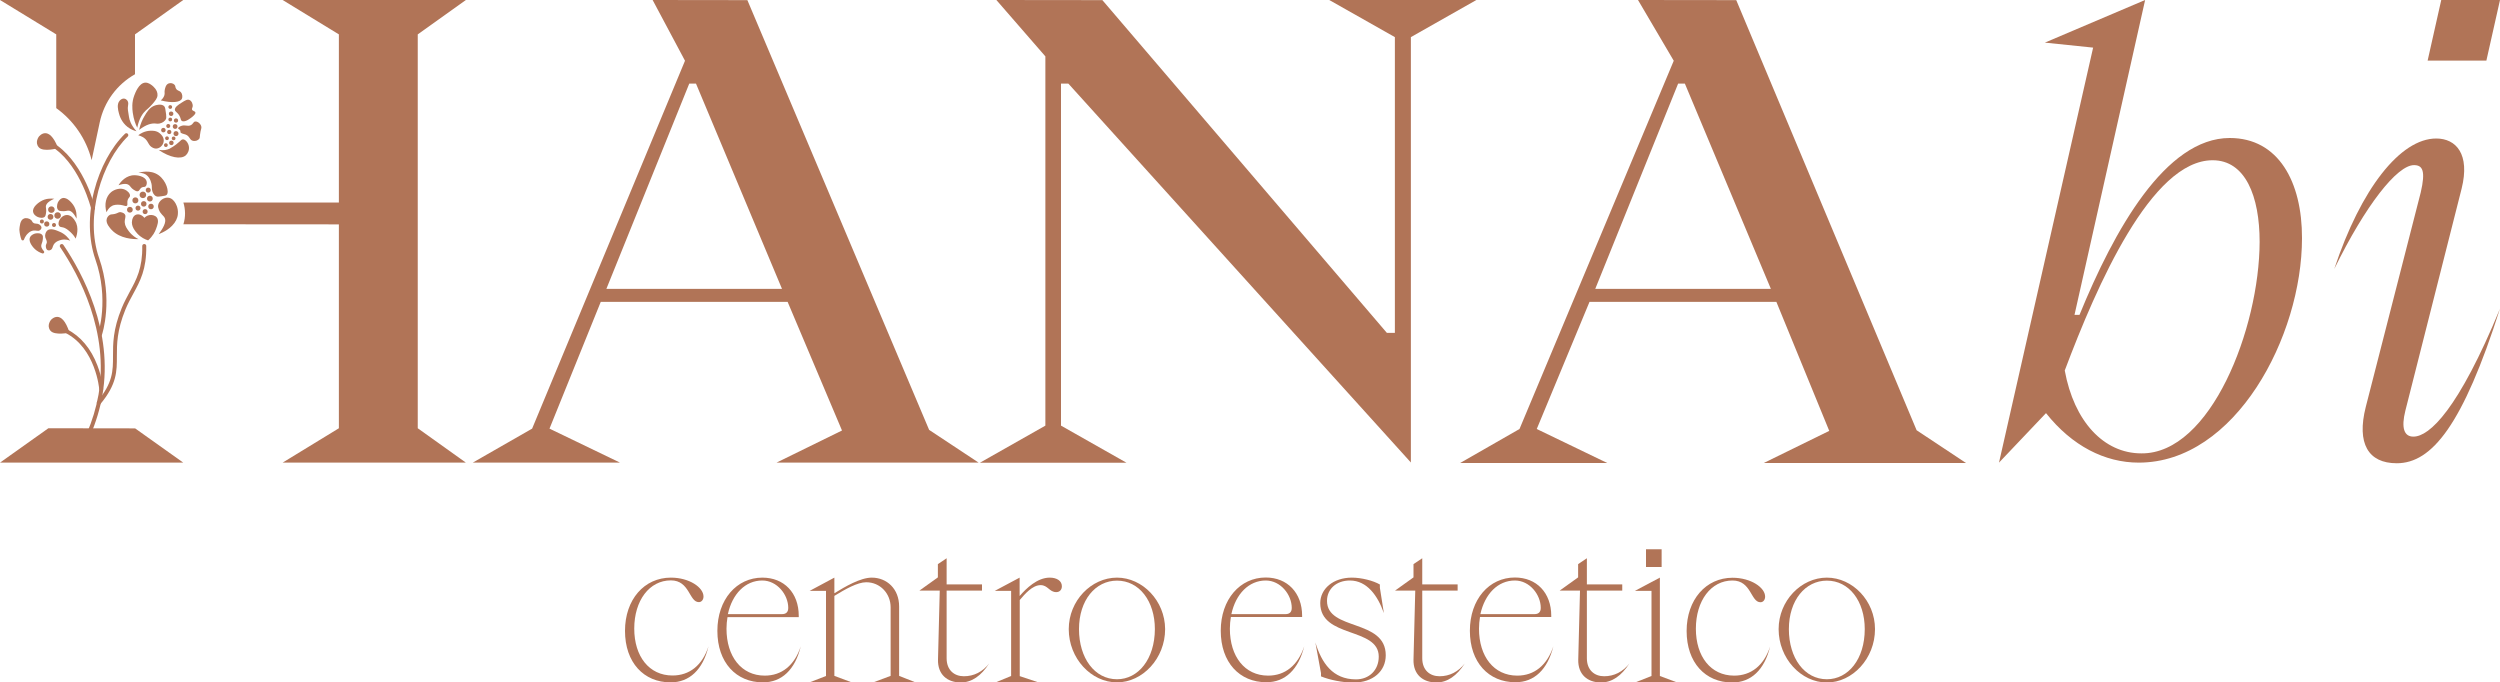 <?xml version="1.0" encoding="UTF-8" standalone="no"?>
<!DOCTYPE svg PUBLIC "-//W3C//DTD SVG 1.1//EN" "http://www.w3.org/Graphics/SVG/1.1/DTD/svg11.dtd">
<svg width="100%" height="100%" viewBox="0 0 2000 546" version="1.1" xmlns="http://www.w3.org/2000/svg" xmlns:xlink="http://www.w3.org/1999/xlink" xml:space="preserve" xmlns:serif="http://www.serif.com/" style="fill-rule:evenodd;clip-rule:evenodd;stroke-linejoin:round;stroke-miterlimit:2;">
    <g>
        <g>
            <g>
                <g>
                    <path d="M70.9,348.8C70.7,348.8 70.5,348.8 70.3,348.7C69.5,348.4 69.1,347.4 69.5,346.6C73.8,336.6 76.9,326.3 78.8,315.8C87.5,265.5 63.3,220.2 48.1,197.7C47.6,197 47.8,196 48.5,195.5C49.2,195 50.2,195.2 50.7,195.9C66.2,218.8 90.8,264.9 81.9,316.3C80,327 76.8,337.7 72.4,347.9C72.1,348.5 71.5,348.8 70.9,348.8Z" style="fill:rgb(177,116,87);fill-rule:nonzero;"/>
                    <path d="M81,313C80.2,313 79.5,312.4 79.4,311.5C79.4,311.2 76.6,278.5 52.3,266.3C51.5,265.9 51.2,265 51.6,264.2C52,263.4 52.9,263.1 53.7,263.5C64.4,268.9 72.8,278.9 77.9,292.3C81.8,302.4 82.4,310.8 82.5,311.2C82.6,312.1 81.9,312.8 81,312.9C81.1,313 81.1,313 81,313Z" style="fill:rgb(177,116,87);fill-rule:nonzero;"/>
                    <path d="M79,323.9C78.6,323.9 78.3,323.8 78,323.5C77.3,322.9 77.2,321.9 77.8,321.3C90.4,306.1 90.4,296.7 90.4,284.9C90.4,275 90.3,263.7 97.4,246.4C99.4,241.5 101.7,237.4 103.8,233.4C109.1,223.7 114.1,214.5 113.8,196.8C113.8,195.9 114.5,195.2 115.4,195.2C116.3,195.2 117,195.9 117,196.8C117.3,215.4 112.1,224.9 106.6,235C104.5,238.9 102.2,243 100.3,247.7C93.5,264.4 93.5,275.3 93.5,285C93.5,297 93.6,307.3 80.2,323.4C80,323.7 79.5,323.9 79,323.9Z" style="fill:rgb(177,116,87);fill-rule:nonzero;"/>
                    <path d="M80,269.1C79.8,269.1 79.7,269.1 79.5,269C78.7,268.7 78.2,267.8 78.5,267C78.6,266.7 87.5,239.5 76.3,207.5C70.8,191.7 70.4,172.2 75.3,152.8C80,134.4 89,117.7 100,107C100.6,106.4 101.6,106.4 102.2,107C102.8,107.6 102.8,108.6 102.2,109.2C81.7,129.1 67.5,172.9 79.3,206.5C90.8,239.6 81.9,266.9 81.5,268C81.3,268.7 80.7,269.1 80,269.1Z" style="fill:rgb(177,116,87);fill-rule:nonzero;"/>
                    <path d="M74.4,168.1C73.7,168.1 73,167.6 72.9,166.9C72.8,166.6 64.9,134.4 44,119C43.3,118.5 43.1,117.5 43.7,116.8C44.2,116.1 45.2,115.9 45.9,116.5C67.8,132.6 75.7,164.8 76,166.2C76.2,167 75.7,167.9 74.8,168.1L74.4,168.1Z" style="fill:rgb(177,116,87);fill-rule:nonzero;"/>
                    <path d="M55.6,266.1C55.6,266.1 43.6,268.7 40.3,264.5C37,260.3 40.8,255.9 40.8,255.9C40.8,255.9 49.2,246.1 55.6,266.1Z" style="fill:rgb(177,116,87);fill-rule:nonzero;"/>
                    <path d="M46.5,118.5C46.5,118.5 34.7,121.9 31.1,117.9C27.5,113.9 31.1,109.3 31.1,109.3C31.1,109.3 38.9,98.9 46.5,118.5Z" style="fill:rgb(177,116,87);fill-rule:nonzero;"/>
                    <path d="M110.8,191.3C108.8,190.4 105.6,188.4 103,184.9C101.4,182.7 100,180.8 99.8,178C99.6,174.9 101.1,173.3 99.9,171.5C98.8,169.9 96.5,169.8 96.4,169.7C94.8,169.6 94.6,170.4 92,171.1C89.6,171.7 89,171.2 87.7,172C86.3,172.8 85.6,174.3 85.4,175.1C84.4,178.6 88,182.5 89.4,184C96.1,191.1 106.9,191.4 110.8,191.3Z" style="fill:rgb(177,116,87);fill-rule:nonzero;"/>
                    <path d="M118.5,192.3C116.2,191.6 112.7,190 109.8,186.8C108.4,185.2 104.6,181 105.7,176.2C105.8,175.5 106.5,172.5 109,171.7C111.1,171 113.7,172 115.5,174.3C116,173.8 117.3,172.5 119.4,172.1C121.4,171.7 124,172.2 125.4,173.9C127.4,176.4 125.9,180.3 124.8,183.2C124.1,185.2 122.4,188.8 118.5,192.3Z" style="fill:rgb(177,116,87);fill-rule:nonzero;"/>
                    <path d="M126.9,187.3C132.5,180 132.8,176.3 131.7,174.2C130.8,172.4 128.5,171.4 127.1,167.8C126.7,166.6 126.3,165.6 126.5,164.2C127,160.7 131.2,157.5 135,158.2C137.8,158.7 139.4,161 140.2,162.3C140.2,162.3 142.8,166.1 142.3,171.3C141.8,177.9 135.6,184.1 126.9,187.3Z" style="fill:rgb(177,116,87);fill-rule:nonzero;"/>
                    <path d="M85.2,169.8C87.2,165.5 89.9,164.5 90.8,164.2C92.8,163.6 95.6,163.6 98,164.2C99.9,164.6 100.8,165.2 101.5,164.6C102.5,163.8 101.3,162.1 102.3,159.6C103,157.9 103.9,157.8 104,156.7C104.2,154.7 101.9,152.6 99.9,151.7C96.2,150 91.6,151.5 88.9,153.7C84.7,157.2 83.3,163.5 85.2,169.8Z" style="fill:rgb(177,116,87);fill-rule:nonzero;"/>
                    <path d="M94.8,148.2C99.5,146.5 101.9,147.1 103.1,148C104.4,149 104.7,150.4 107.1,151.9C108.2,152.6 109.2,153.2 110.3,153C111.8,152.6 111.7,150.8 113.6,149.9C114.9,149.3 115.5,149.8 116.3,149.2C117.5,148.3 117.7,146.1 117.2,144.7C116.1,141.3 110.1,139.7 105.6,140.3C99,141.4 95.4,147.2 94.8,148.2Z" style="fill:rgb(177,116,87);fill-rule:nonzero;"/>
                    <path d="M110.7,138.3C114.1,138.1 116.2,139.3 116.9,139.8C120.6,142.4 121.3,147.4 121.4,148.4C121.6,150.3 121.3,151.1 121.9,153C122.2,154 123,156.1 124.9,157C126,157.5 127.1,157.3 129.3,157C131.5,156.7 132.7,156.5 133.3,155.9C135.6,153.7 133.1,144.6 126.8,140.1C120.2,135.5 112.1,137.8 110.7,138.3Z" style="fill:rgb(177,116,87);fill-rule:nonzero;"/>
                    <circle cx="103.9" cy="167.8" r="2.3" style="fill:rgb(177,116,87);"/>
                    <circle cx="119.9" cy="158.9" r="2.3" style="fill:rgb(177,116,87);"/>
                    <circle cx="110.4" cy="166.5" r="2" style="fill:rgb(177,116,87);"/>
                    <circle cx="118.6" cy="152.1" r="2" style="fill:rgb(177,116,87);"/>
                    <circle cx="108.3" cy="160.3" r="2.4" style="fill:rgb(177,116,87);"/>
                    <circle cx="116.1" cy="169.3" r="2" style="fill:rgb(177,116,87);"/>
                    <circle cx="115" cy="163.1" r="2.2" style="fill:rgb(177,116,87);"/>
                    <circle cx="120.8" cy="165.2" r="2.2" style="fill:rgb(177,116,87);"/>
                    <circle cx="114.3" cy="155.9" r="2.6" style="fill:rgb(177,116,87);"/>
                    <path d="M109.2,105C107.6,104.6 104.8,103.7 102.1,101.6C97.1,97.7 95.6,92.5 95.1,90.5C94.4,87.9 93.3,83.3 95.7,80.6C96,80.2 97.5,78.6 99.4,78.9C101.2,79.1 102.2,80.9 102.2,81C102.9,82.4 102.5,83.9 102.4,84.8C102,86.7 102.4,89 103.2,93.6C103.5,95.9 104.7,100 109.2,105Z" style="fill:rgb(177,116,87);fill-rule:nonzero;"/>
                    <path d="M109.8,102.2C108.5,99.6 106.9,95.4 106.2,90.1C105.8,87 105.3,82 107.4,76.4C108.2,74.3 111.1,66.4 116.2,66.1C118.5,66 120.4,67.4 121.6,68.3C122.2,68.8 126.3,71.9 126,76.3C125.8,78.7 124.4,80.3 121.8,83.4C119.5,86 117.7,87.4 116.6,88.4C114.3,90.5 111.3,94.5 109.8,102.2Z" style="fill:rgb(177,116,87);fill-rule:nonzero;"/>
                    <path d="M111.3,103.9C112.3,99 114.1,95.4 115.4,93.2C117.5,89.5 119.7,85.9 123.9,84.4C124.4,84.2 129.1,82.7 131.3,84.9C132.2,85.8 132.4,87.7 132.9,91.6C133.1,93.7 133,94.3 132.9,94.8C132.1,97.2 129.5,98.2 129,98.4C126.8,99.3 124.9,98.9 124.1,98.8C121.4,98.6 117.3,99.3 111.3,103.9Z" style="fill:rgb(177,116,87);fill-rule:nonzero;"/>
                    <path d="M110.6,108.2C112.1,107 115.5,104.8 120.1,104.6C121.9,104.5 125.3,104.4 128,106.8C128.7,107.4 131.1,109.5 131,112.6C130.9,115.6 128.4,118.4 125.6,118.8C123.9,119.1 122.4,118.3 121.9,118C118.8,116.4 118.9,113.7 116.2,111.1C115.2,110.2 113.5,109 110.6,108.2Z" style="fill:rgb(177,116,87);fill-rule:nonzero;"/>
                    <path d="M126.9,119.9C131.1,120.6 133.8,119.8 135.6,119C136.5,118.5 139.9,116.7 143.6,113.3C144.7,112.2 145.3,111.6 146.3,111.5C148.4,111.4 150.7,114.4 151.1,117.2C151.6,120.1 150.2,122.9 148.6,124.3C144.7,127.7 135.9,126.1 126.9,119.9Z" style="fill:rgb(177,116,87);fill-rule:nonzero;"/>
                    <path d="M128.6,80.3C129.6,79.5 130.9,78.2 131.5,76.2C132,74.5 131.4,73.9 131.8,71.9C132.1,70.5 132.6,67.7 134.8,66.8C136.4,66.1 138.6,66.6 139.7,67.9C140.6,69 140,69.7 140.9,71C142,72.8 143.6,72.4 144.8,73.9C146,75.4 146.1,77.8 145.5,79C144.2,81.9 137.4,82.6 128.6,80.3Z" style="fill:rgb(177,116,87);fill-rule:nonzero;"/>
                    <path d="M139.9,87.8C139.8,85.7 142.5,83.9 145.2,82.2C148,80.4 149.9,79.2 151.6,80C153.4,80.8 154.5,83.4 154.1,85.4C153.9,86.4 153.4,86.9 153.6,87.6C154,88.9 156,88.8 156.3,89.9C156.7,91.1 154.7,92.7 153.8,93.5C153,94.1 148,98.4 145.4,96.7C144.4,96 144.9,95.1 143.6,92.7C141.9,89.6 140,89.5 139.9,87.8Z" style="fill:rgb(177,116,87);fill-rule:nonzero;"/>
                    <path d="M144.3,104.6C143.9,103.4 142.6,103.3 142.5,102.7C142.4,102.1 143.6,101.3 144.8,100.8C148.2,99.5 149.9,101.4 152.5,100.2C154.7,99.2 154.5,97.4 156.2,97.2C158.1,97 160.4,98.9 161,101C161.5,102.8 160.5,103.2 160,107.9C159.8,109.7 159.9,110.3 159.4,111C158.5,112.3 156.3,113.1 154.5,112.7C151.5,112.1 152,108.9 148.4,107.6C146.8,107 144.7,106.9 144.3,105.6C144.3,105.3 144.5,105.1 144.3,104.6Z" style="fill:rgb(177,116,87);fill-rule:nonzero;"/>
                    <circle cx="136.2" cy="85.6" r="1.5" style="fill:rgb(177,116,87);"/>
                    <circle cx="136.9" cy="91" r="1.8" style="fill:rgb(177,116,87);"/>
                    <circle cx="136.2" cy="95.6" r="1.5" style="fill:rgb(177,116,87);"/>
                    <circle cx="140.8" cy="96.4" r="1.7" style="fill:rgb(177,116,87);"/>
                    <circle cx="140.1" cy="101.2" r="1.9" style="fill:rgb(177,116,87);"/>
                    <circle cx="134.6" cy="100.8" r="1.6" style="fill:rgb(177,116,87);"/>
                    <circle cx="130.7" cy="104.1" r="1.8" style="fill:rgb(177,116,87);"/>
                    <circle cx="135.4" cy="105.6" r="1.7" style="fill:rgb(177,116,87);"/>
                    <circle cx="140.8" cy="106.9" r="2" style="fill:rgb(177,116,87);"/>
                    <circle cx="138.9" cy="110.7" r="1.5" style="fill:rgb(177,116,87);"/>
                    <circle cx="133.6" cy="110.6" r="1.5" style="fill:rgb(177,116,87);"/>
                    <circle cx="137.1" cy="114.3" r="1.8" style="fill:rgb(177,116,87);"/>
                    <circle cx="132.7" cy="116.1" r="1.5" style="fill:rgb(177,116,87);"/>
                    <path d="M56.2,192.6C55.3,192.2 52.5,191.1 49,191.9C47.9,192.2 44.7,192.9 43,195.6C41.9,197.4 42.2,199 40.6,199.9C40.5,200 39.2,200.7 38.1,200.1C36.9,199.5 36.7,197.8 36.7,197.4C36.4,195.2 37.8,195 37.4,193.1C37.2,191.9 36.7,191.3 36.3,190.1C35.7,188.2 36.4,185.8 37.7,184.5C40.3,182.1 45.2,184.3 47.3,185.2C51.9,187 54.6,190.2 56.2,192.6Z" style="fill:rgb(177,116,87);fill-rule:nonzero;"/>
                    <path d="M17.1,191.6C17.5,192.6 18.9,192.6 19.2,191.6C19.6,190.5 20.2,189.3 21.1,188.1C21.8,187.2 23.9,184.7 27,184.4C29.1,184.2 30.4,185.2 31.9,184.2C32,184.1 33.2,183.3 33.2,182.1C33.2,180.8 31.8,179.8 31.4,179.6C29.5,178.4 28.2,179.4 26.6,178.2C25.6,177.5 25.9,176.9 24.9,176C23.5,174.7 21,174.1 19.2,174.8C15.9,176 15.7,181.5 15.5,183.7C15.7,186.7 16.3,189.5 17.1,191.6Z" style="fill:rgb(177,116,87);fill-rule:nonzero;"/>
                    <path d="M60.5,190.9C59.2,188.5 57.8,187 56.7,186C54.6,184.1 52.7,182.3 49.8,181.8C49,181.7 48,181.6 47.4,180.8C46.6,179.8 46.8,178.4 46.9,177.9C47.4,175.1 50.3,171.9 53.7,172C57.1,172.1 59.2,175.3 59.9,176.5C63.8,182.3 61,189.6 60.5,190.9Z" style="fill:rgb(177,116,87);fill-rule:nonzero;"/>
                    <path d="M61.2,174.9C58.7,169.8 56.5,168.6 54.9,168.5C53.5,168.4 52.2,169.2 49.4,168.9C48.1,168.8 47.2,168.7 46.6,168C45.1,166.6 45.6,163.8 46.2,162.2C46.4,161.8 47.5,159.2 49.9,158.5C53.9,157.4 57.9,163 58.5,163.8C61.5,168.1 61.4,172.9 61.2,174.9Z" style="fill:rgb(177,116,87);fill-rule:nonzero;"/>
                    <path d="M43.4,159C38.2,161.3 36.9,163.4 36.7,165C36.6,166.4 37.3,167.7 36.8,170.6C36.6,171.9 36.4,172.7 35.8,173.4C34.3,174.8 31.5,174.2 30,173.5C29.6,173.3 27,172.1 26.5,169.6C25.6,165.5 31.4,161.8 32.2,161.3C36.6,158.4 41.4,158.8 43.4,159Z" style="fill:rgb(177,116,87);fill-rule:nonzero;"/>
                    <path d="M33.8,202.7C35,203.1 35.9,201.7 35,200.8C33.3,198.9 32.9,197.5 33,196.4C33.1,195 34.1,193.9 34.3,191C34.4,189.7 34.4,188.8 33.9,188.1C32.8,186.4 29.9,186.4 28.2,186.8C27.8,186.9 25,187.6 24,189.9C22.3,193.7 27.2,198.6 27.8,199.2C29.8,201 31.9,202.1 33.8,202.7Z" style="fill:rgb(177,116,87);fill-rule:nonzero;"/>
                    <circle cx="46.1" cy="172.4" r="2.6" style="fill:rgb(177,116,87);"/>
                    <circle cx="41.1" cy="167.7" r="2.6" style="fill:rgb(177,116,87);"/>
                    <circle cx="37.4" cy="179.2" r="2.1" style="fill:rgb(177,116,87);"/>
                    <circle cx="43.2" cy="180" r="1.6" style="fill:rgb(177,116,87);"/>
                    <circle cx="33.5" cy="177.2" r="1.6" style="fill:rgb(177,116,87);"/>
                    <circle cx="40.4" cy="173.5" r="2.3" style="fill:rgb(177,116,87);"/>
                </g>
                <path d="M146.6,370.1L0,370.1L38.7,342.6L108.1,342.7L146.6,370.1ZM146.7,162L271.1,162L271.1,27.5L226.1,0L372.7,0L334.2,27.5L334.2,342.6L372.7,370.1L226.1,370.1L271.1,342.6L271.1,179.5L146.7,179.4L146.8,179.1C148.5,173.6 148.4,167.6 146.7,162ZM45,86.5L45,27.5L0,0L146.6,0L108,27.5L108,59.4C93.5,67.6 83.3,81.5 79.8,97.8L73.3,128.2L73.2,127.7C68.9,111.1 58.9,96.5 45,86.5Z" style="fill:rgb(177,116,87);fill-rule:nonzero;"/>
            </g>
            <path d="M782.9,370.1L743.3,343.9L597.9,0.1L522.1,0L548,48.6L425.7,342.9L378.2,370.1L496,370.1L439.6,342.9L480.6,241.5L630.1,241.5L673.6,344.4L621.2,370.1L782.9,370.1ZM485.1,231.1L551.4,66.9L556.8,66.9L625.6,231.1L485.1,231.1Z" style="fill:rgb(177,116,87);fill-rule:nonzero;"/>
            <path d="M1128.8,370.1L854.7,66.9L848.8,66.9L848.8,340.5L901.2,370.2L783.9,370.2L836.3,340.5L836.3,45.1L797.1,0L881.9,0.1L1109.5,266.3L1115.9,266.3L1115.9,29.7L1063.4,0L1181.1,0L1128.7,29.7L1128.7,370.1L1128.8,370.1Z" style="fill:rgb(177,116,87);fill-rule:nonzero;"/>
            <path d="M1572.8,370.4L1533.3,344.2L1389,0.1L1310.4,0L1339,48.6L1215.6,343.2L1168.1,370.4L1285.8,370.4L1229.4,343.2L1271.6,241.5L1421.1,241.5L1463.4,344.7L1411,370.4L1572.8,370.4ZM1276.2,231.1L1342.5,66.9L1347.9,66.9L1416.7,231.1L1276.2,231.1Z" style="fill:rgb(177,116,87);fill-rule:nonzero;"/>
            <path d="M1783.8,110.4C1732.4,110.4 1691.3,184.1 1663.6,251.9L1659.6,251.9L1716.1,0L1635.9,34.1L1674.5,38.1L1599.2,370.1L1636.8,330.5C1657.6,356.7 1683.8,370.1 1711,370.1C1788.2,370.1 1841.6,269.2 1841.6,190.5C1841.7,145.5 1822.8,110.4 1783.8,110.4ZM1713.1,362.7C1682.9,362.7 1659.2,337 1651.8,296.4C1677.5,228.1 1721.1,128.2 1770.1,128.2C1796.3,128.2 1807.7,156.9 1807.7,193.5C1807.5,262.8 1768.5,363.2 1713.1,362.7Z" style="fill:rgb(177,116,87);fill-rule:nonzero;"/>
            <path d="M1892.6,325.6L1936.6,153.9C1940.6,136.6 1938.1,132.1 1931.2,132.1C1917.8,132.1 1892.6,163.8 1867.4,215.2C1888.7,150.9 1920.3,110.8 1949,110.8C1964.8,110.8 1976.2,123.2 1969.3,150.9L1924.3,328.5C1920.8,342.4 1923.3,349.3 1930.7,349.3C1943.6,349.3 1966.8,327.5 2000,246.9C1970.3,339.9 1945.6,370.6 1917.4,370.6C1894.6,370.6 1885.2,354.8 1892.6,325.6ZM1942.1,48.5L1953,0L2000,0L1989.1,48.5L1942.1,48.5Z" style="fill:rgb(177,116,87);fill-rule:nonzero;"/>
        </g>
        <g>
            <path d="M500,504.7C500,479.6 515.4,462.1 536.7,462.1C551.5,462.1 562.8,470 562.8,477.2C562.8,479.8 561.2,481.7 559.1,481.7C551.2,481.7 551.9,464.3 536.7,464.3C519.5,464.3 507.4,480.4 507.4,502.9C507.4,525.1 519.3,540.4 538,540.4C551.5,540.4 561.8,532.4 566.8,517.1C562.3,535.8 551.5,545.9 536.5,545.9C515,545.9 500,530 500,504.7Z" style="fill:rgb(177,116,87);fill-rule:nonzero;"/>
            <path d="M611.8,540.5C593.1,540.5 581.2,525.2 581.2,503C581.2,499.8 581.5,496.6 582,493.7L639,493.7L639,492.7C639,474.3 627.3,462.1 609.9,462.1C589.3,462.1 573.9,479.6 573.9,504.7C573.9,530 588.9,545.9 610.4,545.9C625.3,545.9 636.1,535.8 640.6,517.1C635.6,532.4 625.3,540.5 611.8,540.5ZM609.8,464.4C621.7,464.4 630.6,475.8 630.6,486.3C630.6,489.7 628.8,491.3 625.6,491.3L582.3,491.3C585.8,475.1 596.3,464.4 609.8,464.4Z" style="fill:rgb(177,116,87);fill-rule:nonzero;"/>
            <path d="M660.8,540.8L660.8,472.7L647.7,472.7L667.5,462.1L667.5,474.6C675.9,469.4 688.3,462.1 697.4,462.1C709.4,462.1 719.3,471 719.3,485.2L719.3,540.7L732.4,545.9L698.6,545.9L712.5,540.7L712.5,485.8C712.5,474.9 704.2,465.8 693,465.8C686,465.8 676.3,471.3 667.5,476.7L667.5,540.7L681.4,545.9L647.6,545.9L660.8,540.8Z" style="fill:rgb(177,116,87);fill-rule:nonzero;"/>
            <path d="M750.4,527.7L751.8,472.5L735.5,472.5L750.3,461.9L750.3,451.3L757.3,446.6L757.3,467.5L785.6,467.5L785.6,472.5L757.3,472.5L757.3,526.6C757.3,536.1 763.4,541 771.1,541C779.2,541 786.1,537.4 791.3,530.8C785,540.6 777.4,546 768.5,546C757.7,545.9 750.1,539.5 750.4,527.7Z" style="fill:rgb(177,116,87);fill-rule:nonzero;"/>
            <path d="M808.9,540.8L808.9,472.7L795.8,472.7L815.7,462.1L815.7,476.8C821,470.7 829.8,462.1 839.8,462.1C845.6,462.1 849.5,464.8 849.5,469C849.5,471.7 847.8,473.7 845,473.7C839.5,473.7 838.3,468.1 832.5,468.1C825.9,468.1 819.8,475.3 815.8,480L815.8,540.9L831.3,546.1L796,546.1L808.9,540.8Z" style="fill:rgb(177,116,87);fill-rule:nonzero;"/>
            <path d="M893.6,462.1C873,462.1 855,480.6 855,503.3C855,526.8 873,545.9 893.6,545.9C914,545.9 932.1,526.8 932.1,503.3C932,480.6 914,462.1 893.6,462.1ZM893.6,543.4C875.7,543.4 863.2,526.5 863.2,503.3C863.2,480.1 876.4,464.5 893.6,464.5C911.3,464.5 923.9,480.8 923.9,503.3C923.8,527.3 910.6,543.4 893.6,543.4Z" style="fill:rgb(177,116,87);fill-rule:nonzero;"/>
            <path d="M1014.5,540.5C995.8,540.5 983.9,525.2 983.9,503C983.9,499.8 984.2,496.5 984.7,493.6L1041.7,493.6L1041.7,492.6C1041.7,474.3 1029.9,462 1012.6,462C992,462 976.6,479.5 976.6,504.6C976.6,529.9 991.6,545.8 1013.1,545.8C1028.1,545.8 1038.8,535.6 1043.4,517C1038.3,532.4 1028,540.5 1014.5,540.5ZM1012.6,464.4C1024.5,464.4 1033.4,475.8 1033.4,486.3C1033.4,489.7 1031.6,491.3 1028.4,491.3L985.1,491.3C988.6,475.1 999.1,464.4 1012.6,464.4Z" style="fill:rgb(177,116,87);fill-rule:nonzero;"/>
            <path d="M1056.8,541.1L1056.8,538.5L1052.3,514C1057.3,530.3 1066.1,543.5 1084.8,543.5C1095.3,543.5 1103,536.1 1103,525.3C1103,501.5 1056.2,510.8 1056.2,482.5C1056.2,471.1 1066.5,462.1 1081.5,462.1C1089.1,462.1 1098.6,464.5 1103.9,467.6L1103.9,470.2L1107.1,490.5C1102.3,476.8 1093.7,464.4 1079.9,464.4C1069.1,464.4 1061.6,471.2 1061.6,480.7C1061.6,504.8 1108.6,494.9 1108.6,524.2C1108.6,536.8 1098.6,546.1 1082.4,546.1C1074.2,546 1063.8,544 1056.8,541.1Z" style="fill:rgb(177,116,87);fill-rule:nonzero;"/>
            <path d="M1130.8,527.7L1132.2,472.5L1116,472.5L1130.8,461.9L1130.8,451.3L1137.8,446.6L1137.8,467.5L1166.1,467.5L1166.1,472.5L1137.8,472.5L1137.8,526.6C1137.8,536.1 1143.9,541 1151.6,541C1159.7,541 1166.6,537.4 1171.8,530.8C1165.5,540.6 1157.9,546 1149,546C1138.2,545.9 1130.5,539.5 1130.8,527.7Z" style="fill:rgb(177,116,87);fill-rule:nonzero;"/>
            <path d="M1213.8,540.5C1195.1,540.5 1183.2,525.2 1183.2,503C1183.2,499.8 1183.5,496.5 1184,493.6L1241,493.6L1241,492.6C1241,474.3 1229.3,462 1211.9,462C1191.3,462 1175.9,479.5 1175.9,504.6C1175.9,529.9 1190.9,545.8 1212.4,545.8C1227.4,545.8 1238.1,535.6 1242.7,517C1237.6,532.4 1227.3,540.5 1213.8,540.5ZM1211.9,464.4C1223.8,464.4 1232.6,475.8 1232.6,486.3C1232.6,489.7 1230.8,491.3 1227.6,491.3L1184.3,491.3C1187.9,475.1 1198.3,464.4 1211.9,464.4Z" style="fill:rgb(177,116,87);fill-rule:nonzero;"/>
            <path d="M1262.6,527.7L1264,472.5L1247.7,472.5L1262.5,461.9L1262.5,451.3L1269.5,446.6L1269.5,467.5L1297.8,467.5L1297.8,472.5L1269.5,472.5L1269.5,526.6C1269.5,536.1 1275.6,541 1283.3,541C1291.4,541 1298.3,537.4 1303.5,530.8C1297.2,540.6 1289.6,546 1280.7,546C1269.9,545.9 1262.3,539.5 1262.6,527.7Z" style="fill:rgb(177,116,87);fill-rule:nonzero;"/>
            <path d="M1321.2,540.8L1321.2,472.7L1307.9,472.7L1327.9,462.1L1327.9,540.8L1341.8,546L1308,546L1321.2,540.8ZM1316.8,453.6L1316.8,439.4L1329.3,439.4L1329.3,453.6L1316.8,453.6Z" style="fill:rgb(177,116,87);fill-rule:nonzero;"/>
            <path d="M1349.3,504.8C1349.3,479.7 1364.8,462.2 1386,462.2C1400.8,462.2 1412.1,470.1 1412.1,477.3C1412.1,479.9 1410.5,481.8 1408.4,481.8C1400.5,481.8 1401.2,464.4 1386,464.4C1368.8,464.4 1356.7,480.5 1356.7,503C1356.7,525.2 1368.6,540.5 1387.3,540.5C1400.8,540.5 1411.1,532.5 1416.1,517.2C1411.6,535.9 1400.8,546 1385.8,546C1364.2,546 1349.3,530 1349.3,504.8Z" style="fill:rgb(177,116,87);fill-rule:nonzero;"/>
            <path d="M1461.5,462.1C1440.9,462.1 1422.9,480.6 1422.9,503.3C1422.9,526.8 1440.9,546 1461.5,546C1481.9,546 1500,526.9 1500,503.3C1500,480.6 1482,462.1 1461.5,462.1ZM1461.5,543.4C1443.6,543.4 1431.1,526.5 1431.1,503.3C1431.1,480.1 1444.3,464.5 1461.5,464.5C1479.2,464.5 1491.8,480.8 1491.8,503.3C1491.8,527.3 1478.6,543.4 1461.5,543.4Z" style="fill:rgb(177,116,87);fill-rule:nonzero;"/>
        </g>
    </g>
</svg>
